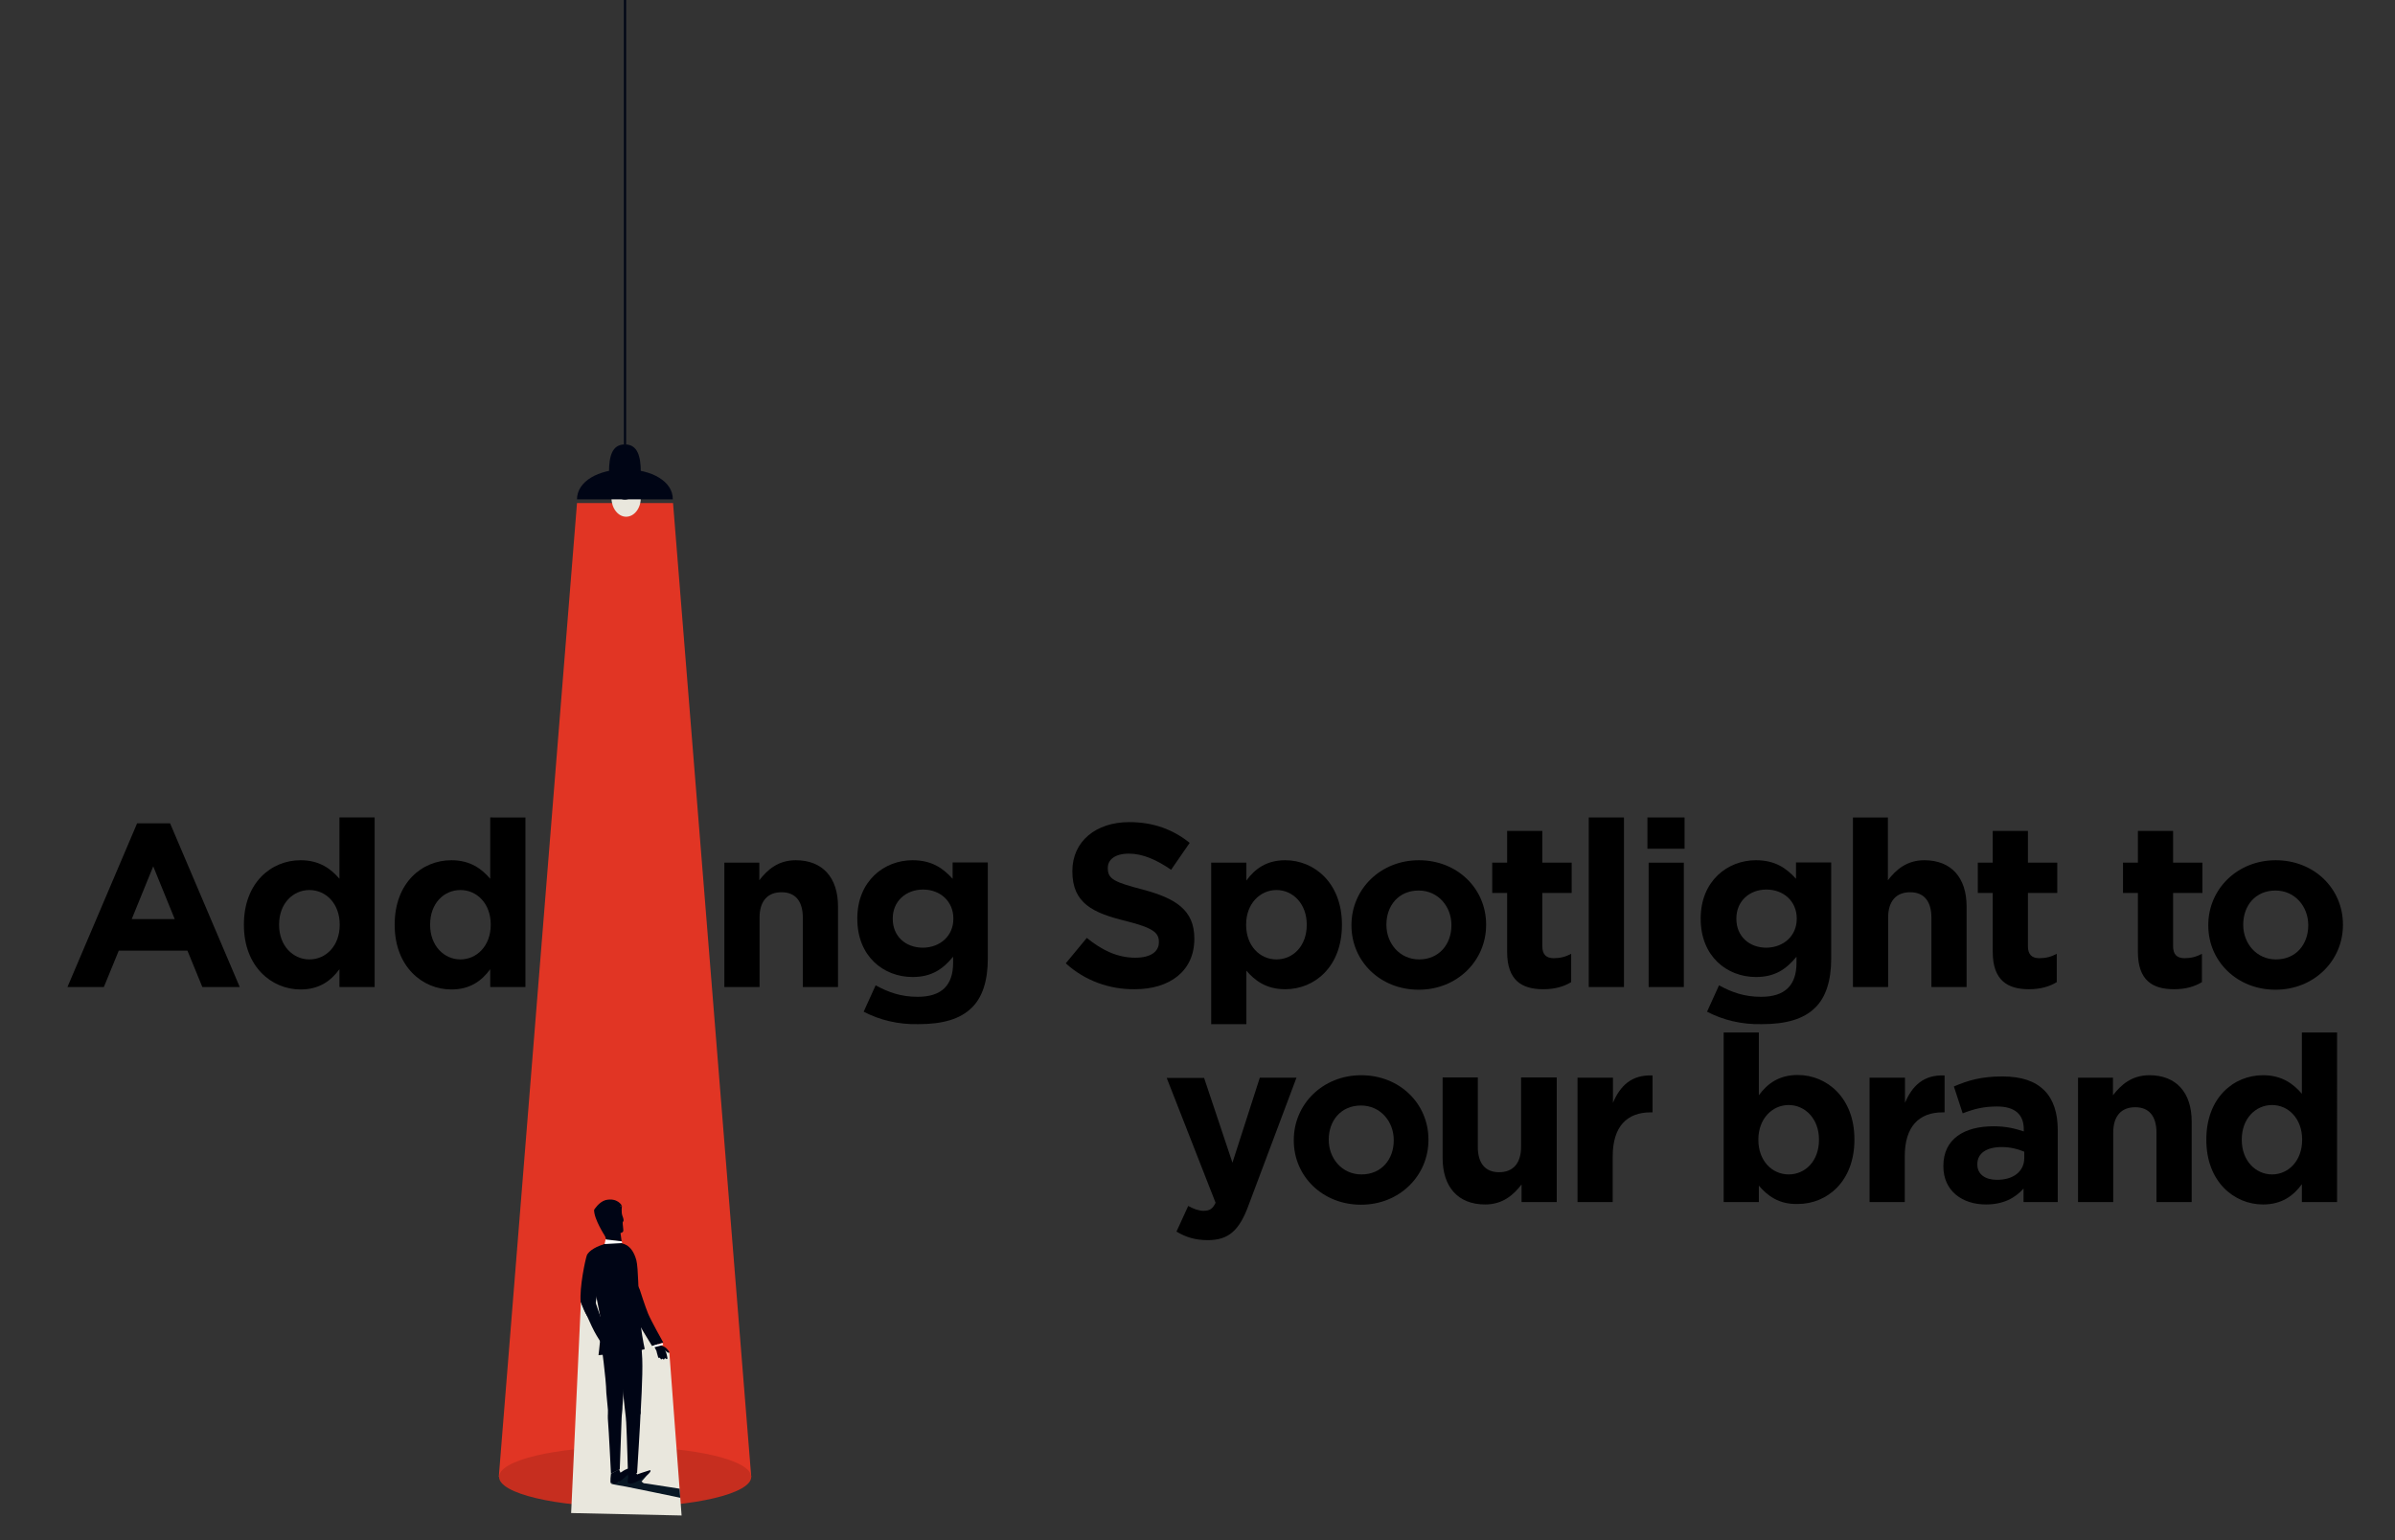 <?xml version="1.0" encoding="utf-8"?>
<!-- Generator: Adobe Illustrator 27.7.0, SVG Export Plug-In . SVG Version: 6.00 Build 0)  -->
<svg version="1.1" id="Layer_1" xmlns="http://www.w3.org/2000/svg" xmlns:xlink="http://www.w3.org/1999/xlink" x="0px" y="0px"
	 viewBox="0 0 980 630.5" style="enable-background:new 0 0 980 630.5;" xml:space="preserve">
<rect x="0" y="0" width="980" height="630.5" fill="#333333" stroke="none"/>
<style type="text/css">
	.st0{fill:#E13524;}
	.st1{fill:#C62E1F;}
	.st2{clip-path:url(#SVGID_00000026129287932550326940000010390192110504200373_);}
	.st3{fill:#081724;}
	.st4{fill:#000515;}
	.st5{fill:#FFFFFF;}
	.st6{fill:#E9E7DD;}
</style>
<g>
	<polygon class="st0" points="275.4,205.9 307.4,604.5 204.1,604.5 236.1,205.9 	"/>
	<path class="st1" d="M307.4,604.5c0,6.8-23.1,12.3-51.6,12.3s-51.6-5.5-51.6-12.3c0-6.8,23.1-12.3,51.6-12.3
		S307.4,597.7,307.4,604.5z"/>
	<g>
		<defs>
			<path id="SVGID_1_" d="M233.7,619.3l4-86.5c0.7,0.3,8.3-13.5,8.3-13.5l8.5,0.4l7.6,18l6.3,10.6l2.4,5l1.2-1.3l1.9,1.7l5,66.6
				L233.7,619.3z"/>
		</defs>
		<use xlink:href="#SVGID_1_"  style="overflow:visible;fill:#E9E7DD;"/>
		<clipPath id="SVGID_00000041269415841254536440000006876715392669635770_">
			<use xlink:href="#SVGID_1_"  style="overflow:visible;"/>
		</clipPath>
		<g style="clip-path:url(#SVGID_00000041269415841254536440000006876715392669635770_);">
			<path class="st3" d="M335.6,617.3c0.7,0.2,2.6,0.7,2.6,0.7l1,0.4l-0.5,0l0.4,0.2l5.7-0.2l-0.7-0.2l-1,0l0,0c0,0,0.7-0.3,0.6-0.5
				c-0.2-0.2-0.5-0.6-1.2-0.6c-0.7,0-0.5,0.5-0.5,0.5s-0.4-0.2-1.5-0.5c-0.9-0.2-1.4-0.4-2-0.5c-0.5,0-0.3,0-0.4,0.1
				c-0.1,0.1-1.5-0.2-1.3,0.1c0.1,0.2-1.4-0.1-0.7,0.2C336.4,617.3,335,617.1,335.6,617.3z"/>
			<path class="st3" d="M397.9,634c0,0-0.1,0-0.3,0L397.9,634c0,0-3.8-0.6-5.1-1c-2-0.7-2.5-0.6-3-0.6c-0.9-0.1-3.6-0.8-4.5-0.9
				c-0.8-0.1-2,0-2,0l-3.8-0.9l0.1,0l-0.6-0.2l-0.2,0l-0.2,0c1.1-0.2,3.1-0.9-2.5-2.4c-1.8-0.5-7-1.6-12.8-2.7
				c-0.4-0.2-0.8-0.3-0.8-0.3s-6.4-1.9-8.8-2.8c-2.4-0.9-8.4-3.6-8.4-3.6l-6.5,0.2c0,0,1.3,0.6,3.8,1.9c0.2,0.1,0.5,0.2,0.8,0.4
				c-4.4-1-7.8-1.9-9-2.2c-0.1,0-0.8,0-1.8,0c-1.2-0.3-2.7-0.6-4.4-0.9c-8-1.6-28.9-5.3-28.9-5.3c-4.6-0.8-34.3-5.4-34.3-5.4
				l-1.6-0.2l-0.9-0.7c0,0,3-3.3,3.4-4.1l-6.2,2.7l-1.6,0.7c-0.5,0-0.7,0.5-0.9,0.9c-0.1-0.3,0-0.8,0.2-1.3c0.1-0.2,0.8-2.9,0.7-3.1
				c-0.4-0.7-5.2,4.4-5.2,4.4c-0.8,0-2.4,0.6-2.8,0.7c-0.4,0.1,6.1,1.2,6.1,1.2s21.7,4.4,25.6,5.3c1.6,0.3,3.1,0.6,4.6,0.9
				c4.3,0.9,9.2,2,9.2,2c4.7,0.9,12.7,2.7,18,3.9c-1.2,0.1-1.9,0.2-1.9,0.2s3.6,0.6,7.7,1.3c0.4,0.2,0.9,0.5,1.5,0.8
				c1.3,0.6,4.2,1.8,6.7,2.7c1.4,0.6,3.9,1.4,3.9,1.4c6.6,1.4,22.8,3.8,26.1,4.2c3.1,0.4,9.1,0.4,13.4,0.2l0,0l2.8,0.4l0.2,0l0,0
				l1.2,0.3c0,0,4.1,2.3,8.9,3.2c0,0,6,0.5,9.8,0.3C400.2,635,397.9,634,397.9,634z M337.1,625.7c-1.7-0.5-3.9-1.2-5.2-1.7
				c1.7,0.4,5,1.3,8.6,2.2C339.3,626.1,338.2,625.9,337.1,625.7z"/>
		</g>
	</g>
	<g>
		<g>
			<path class="st4" d="M270.8,550.8c0,0,1.3,0.5,1.8,1c0.5,0.5,1.6,1.7,1.2,1.9c-0.5,0.2-1.7-1-1.7-1s0.5,0.7,0.7,1.7
				c0.1,0.8,0.5,1.6,0.2,1.8c-0.3,0.2-0.2,0.1-0.7-0.2c-0.5-0.3-0.4,0.9-1,0.3c-0.6-0.6-0.5,0.8-1.1-0.3c-0.4-0.7-0.6,0.3-0.9-0.5
				c-0.3-0.8-0.7-2.6-0.7-2.6l-1-1.9l2.5-0.9L270.8,550.8z"/>
			<path class="st4" d="M237.7,532.8c0,0,4.1,10,6.4,13.8c2.3,3.8,3.5,5.7,3.5,5.7l4.3-0.4c0,0-4.7-9.2-5.8-12
				c-1.1-2.7-3.2-9.2-3.2-9.2s-1.2-3.1-2.5-3.5C239,526.9,237.7,532.8,237.7,532.8z"/>
			<polygon class="st5" points="248,552.2 248.4,553.2 251.9,552.5 251.6,551.9 			"/>
			<path class="st4" d="M257.1,607.1c0.5,0.1,0.9,0.2,1.5,0.1c2.3-0.6,4.9-2.4,6.1-3.4c1.5-1.1,1.9-2.2,1.1-2
				c-2.4,0.7-5.1,1.7-5.1,1.7l-0.6-1l-2.8,1.4C257.2,603.8,256.5,607,257.1,607.1z"/>
			<path class="st4" d="M250,607.1c0.5,0.1,1.4,0.2,2,0c2.3-0.7,4.9-3.6,6-4.6c1.4-1.3,1.4-2,0.6-1.8c-2.7,0.4-4.7,2.1-4.7,2.1
				l-0.6-1.4l-3.3,1.8C250,603.2,249.5,607,250,607.1z"/>
			<path class="st4" d="M257,604.5l3.7-1.7c0,0,1.3-20.6,1.4-24.2c0.2-3.5-3.5-5.1-3.5-5.1s-2.8,3.5-2.3,10.1
				C256.5,586.9,257,604.5,257,604.5z"/>
			<path class="st4" d="M250,603.2l3.6-1.8c0,0,0.8-21.2,0.9-24.8c0.1-3.6-3.6-5.2-3.6-5.2s-2.7,3.6-2.1,10.4
				C249.1,585.1,250,603.2,250,603.2z"/>
			<path class="st4" d="M262.1,578.7c0,0,1-15.8,0.7-22.5c-0.3-6.7-0.8-8.9-0.8-8.9l-10.5,2.7c0,0,3.4,13.6,3.4,19.5
				c0,0,1.2,11.4,1.5,13C256.7,584,262.1,578.7,262.1,578.7z"/>
			<path class="st4" d="M254.4,579.7c0,0,1.4-16,1-22.8c-0.4-6.8-0.8-11.1-0.8-11.1l-8.6,4.1c0,0,2,14.1,2.1,20.2
				c0,0,1.1,12.1,1.4,13.6C249.7,585.3,254.4,579.7,254.4,579.7z"/>
			<path class="st4" d="M254.5,493.5c0,0-0.4,2.7,0.2,4.2c0.9,2.3,0.2,2.2,0.1,2.6c-0.1,0.6,0.4,3.2,0.2,3.7
				c-0.2,0.5-1.1,0.7-1.1,0.7l0.7,5.1l-6.6,1.8l0-4.3l-0.4-1.3l1.4-10.3L254.5,493.5z"/>
			<path class="st4" d="M243.1,495.2c-0.1,3.8,4.5,10.8,4.5,10.8s4.9-0.6,5.1-1.2c0.3-0.6,0-3.9,0-3.9s-0.9-0.9-0.7-1.9
				c0.3-1,0.7-0.7,0.7-0.7c0.6,0.1,0.5,0.9,0.5,0.9l0.5-0.4c0,0-0.3-3.9-0.1-4.6c0.2-0.7,0.8-0.8,0.8-0.8s-1.7-3.3-6.6-2.2
				C245,492,243.1,495.2,243.1,495.2z"/>
			<path class="st4" d="M244.9,554.7c0,0,19.1-1.8,18.9-2.6c-0.4-1.8-1.7-8.3-2.1-14.9c-0.5-8-0.5-18.1-1.3-21.3
				c-1.9-7.3-6.6-7-6.6-7s-4.7-0.7-6.1,0c-1.4,0.7-4.8,6.5-5.5,8.8c-0.6,2.4,3.1,19.1,3.6,22.2C246.4,543,244.9,554.7,244.9,554.7z"
				/>
			<path class="st4" d="M248,509.1c-3.4,0.7-7.2,2.8-7.9,4.8c-0.7,2.1-3,13.1-2.5,18.9c0,0,2.4,7,3.7,6.5c2.1-0.8,3.4-11.1,3.2-13.2
				c-0.2-2.1-1.2-8.4,0-9.9C245.8,514.7,248,509.1,248,509.1z"/>
			<path class="st4" d="M256.2,530.1c0,0,4.4,10.7,6.9,14.7c2.5,4.1,3.7,6.1,3.7,6.1l4.6-1.4c0,0-5-8.9-6.2-11.8
				c-1.2-2.9-3.4-9.8-3.4-9.8s-1.3-3.3-2.7-3.7C257.7,523.9,256.2,530.1,256.2,530.1z"/>
			<polygon class="st5" points="247.4,509.2 247.8,507.3 254.4,508.1 254.6,508.8 			"/>
			<polygon class="st5" points="267.1,550.9 267.5,551.5 271.4,550.5 271.1,549.7 			"/>
		</g>
	</g>
	<g>
		<path class="st6" d="M262.2,203.8c0-4.2-2.7-7.7-6-7.7s-6,3.4-6,7.7c0,4.2,2.7,7.7,6,7.7S262.2,208.1,262.2,203.8z"/>
		<path class="st4" d="M262.2,193.2c0-6.2-1.2-11.3-6.5-11.3c-5.3,0-6.5,5-6.5,11.3c0,6.2,2.9,11.3,6.5,11.3
			C259.3,204.5,262.2,199.4,262.2,193.2z"/>
		<path class="st4" d="M255.7,192.1c-10.8,0-19.6,4.9-19.6,12.3h39.2C275.4,197,266.6,192.1,255.7,192.1z"/>
		<rect x="255.3" class="st4" width="0.9" height="181.9"/>
	</g>
	<g>
		<path d="M56.1,337h13.5l28.5,67H82.8l-6.1-14.9H48.6L42.5,404H27.6L56.1,337z M71.5,376.2l-8.8-21.6l-8.8,21.6H71.5z"/>
		<path d="M99.8,378.6v-0.2c0-17,11.1-26.3,23.2-26.3c7.7,0,12.4,3.5,15.9,7.6v-25.1h14.4V404h-14.4v-7.3c-3.5,4.8-8.3,8.3-15.9,8.3
			C111.1,405,99.8,395.6,99.8,378.6z M139,378.6v-0.2c0-8.5-5.6-14.1-12.4-14.1c-6.7,0-12.4,5.5-12.4,14.1v0.2
			c0,8.5,5.7,14.1,12.4,14.1C133.4,392.7,139,387.1,139,378.6z"/>
		<path d="M161.5,378.6v-0.2c0-17,11.1-26.3,23.2-26.3c7.7,0,12.4,3.5,15.9,7.6v-25.1H215V404h-14.4v-7.3c-3.5,4.8-8.3,8.3-15.9,8.3
			C172.8,405,161.5,395.6,161.5,378.6z M200.8,378.6v-0.2c0-8.5-5.6-14.1-12.4-14.1s-12.4,5.5-12.4,14.1v0.2
			c0,8.5,5.7,14.1,12.4,14.1S200.8,387.1,200.8,378.6z"/>
		<path d="M296.3,353.1h14.4v7.2c3.3-4.3,7.7-8.2,14.9-8.2c11,0,17.3,7.1,17.3,18.9v33h-14.4v-28.4c0-6.8-3.1-10.4-8.7-10.4
			s-9,3.5-9,10.4V404h-14.4V353.1z"/>
		<path d="M353.4,414.1l4.9-10.8c5.3,2.9,10.4,4.7,17.2,4.7c9.9,0,14.5-4.8,14.5-13.9v-2.5c-4.3,5.2-8.9,8.3-16.6,8.3
			c-11.9,0-22.6-8.5-22.6-23.8v-0.2c0-15.2,10.9-23.8,22.6-23.8c7.9,0,12.5,3.3,16.4,7.6v-6.7h14.4v39.4c0,9-2.2,15.8-6.5,20
			c-4.8,4.8-12.1,6.8-21.9,6.8C367.6,419.4,359.9,417.5,353.4,414.1z M390.1,376.1v-0.2c0-6.9-5.3-11.8-12.4-11.8
			c-7,0-12.4,4.8-12.4,11.8v0.2c0,7.1,5.2,11.8,12.4,11.8C384.8,387.8,390.1,383,390.1,376.1z"/>
		<path d="M436.1,394.3l8.6-10.4c6.1,4.9,12.3,8.1,19.9,8.1c6.1,0,9.6-2.4,9.6-6.3v-0.2c0-3.7-2.3-5.7-13.4-8.5
			c-13.5-3.3-22-7.2-22-20.3v-0.2c0-12.1,9.6-20,23.3-20c9.8,0,17.9,3,24.7,8.5l-7.6,11c-6-4.1-11.6-6.6-17.3-6.6
			c-5.7,0-8.6,2.5-8.6,5.8v0.2c0,4.5,2.9,5.7,14.3,8.7c13.5,3.6,21.1,8.4,21.1,20v0.2c0,13.2-10.1,20.6-24.4,20.6
			C454.1,405,444,401.5,436.1,394.3z"/>
		<path d="M495.6,353.1h14.4v7.3c3.5-4.8,8.3-8.3,15.9-8.3c11.9,0,23.2,9.3,23.2,26.3v0.2c0,17-11.1,26.3-23.2,26.3
			c-7.7,0-12.4-3.5-15.9-7.6v21.9h-14.4V353.1z M534.7,378.6v-0.2c0-8.5-5.7-14.1-12.4-14.1s-12.4,5.6-12.4,14.1v0.2
			c0,8.5,5.6,14.1,12.4,14.1S534.7,387.2,534.7,378.6z"/>
		<path d="M553,378.8v-0.2c0-14.6,11.8-26.5,27.6-26.5c15.7,0,27.5,11.6,27.5,26.3v0.2c0,14.6-11.8,26.5-27.6,26.5
			C564.8,405.1,553,393.5,553,378.8z M593.9,378.8v-0.2c0-7.5-5.4-14.1-13.4-14.1c-8.3,0-13.2,6.3-13.2,13.9v0.2
			c0,7.5,5.4,14.1,13.4,14.1C588.9,392.7,593.9,386.4,593.9,378.8z"/>
		<path d="M616.7,389.6v-24.1h-6.1v-12.4h6.1v-13h14.4v13h12v12.4h-12v21.8c0,3.3,1.5,4.9,4.7,4.9c2.6,0,4.9-0.6,7.1-1.8v11.6
			c-3,1.8-6.6,2.9-11.4,2.9C622.7,404.9,616.7,401.3,616.7,389.6z"/>
		<path d="M650.1,334.6h14.4V404h-14.4V334.6z"/>
		<path d="M674.1,334.6h15.2v12.8h-15.2V334.6z M674.5,353.1H689V404h-14.4V353.1z"/>
		<path d="M698.5,414.1l4.9-10.8c5.3,2.9,10.4,4.7,17.2,4.7c9.9,0,14.5-4.8,14.5-13.9v-2.5c-4.3,5.2-8.9,8.3-16.6,8.3
			c-11.9,0-22.6-8.5-22.6-23.8v-0.2c0-15.2,10.9-23.8,22.6-23.8c7.9,0,12.5,3.3,16.4,7.6v-6.7h14.4v39.4c0,9-2.2,15.8-6.5,20
			c-4.8,4.8-12.1,6.8-21.9,6.8C712.7,419.4,705,417.5,698.5,414.1z M735.2,376.1v-0.2c0-6.9-5.3-11.8-12.4-11.8
			c-7,0-12.3,4.8-12.3,11.8v0.2c0,7.1,5.2,11.8,12.3,11.8C729.9,387.8,735.2,383,735.2,376.1z"/>
		<path d="M758.1,334.6h14.4v25.7c3.3-4.3,7.7-8.2,14.9-8.2c11,0,17.3,7.1,17.3,18.9v33h-14.4v-28.4c0-6.8-3.1-10.4-8.7-10.4
			c-5.6,0-9,3.5-9,10.4V404h-14.4V334.6z"/>
		<path d="M815.4,389.6v-24.1h-6.1v-12.4h6.1v-13h14.4v13h12v12.4h-12v21.8c0,3.3,1.5,4.9,4.7,4.9c2.6,0,4.9-0.6,7.1-1.8v11.6
			c-3,1.8-6.6,2.9-11.4,2.9C821.5,404.9,815.4,401.3,815.4,389.6z"/>
		<path d="M874.8,389.6v-24.1h-6.1v-12.4h6.1v-13h14.4v13h12v12.4h-12v21.8c0,3.3,1.5,4.9,4.7,4.9c2.6,0,4.9-0.6,7.1-1.8v11.6
			c-3,1.8-6.6,2.9-11.4,2.9C880.8,404.9,874.8,401.3,874.8,389.6z"/>
		<path d="M903.6,378.8v-0.2c0-14.6,11.8-26.5,27.6-26.5c15.7,0,27.5,11.6,27.5,26.3v0.2c0,14.6-11.8,26.5-27.6,26.5
			C915.4,405.1,903.6,393.5,903.6,378.8z M944.5,378.8v-0.2c0-7.5-5.4-14.1-13.4-14.1c-8.3,0-13.2,6.3-13.2,13.9v0.2
			c0,7.5,5.4,14.1,13.4,14.1C939.6,392.7,944.5,386.4,944.5,378.8z"/>
		<path d="M515.5,441.1h15l-19.6,52.2c-3.8,10.4-8.2,14.3-16.7,14.3c-5.3,0-9.1-1.3-12.8-3.5l4.8-10.5c1.9,1.1,4.3,2,6.2,2
			c2.6,0,3.8-0.8,5-3.3l-20-51.1h15.3l11.6,34.7L515.5,441.1z"/>
		<path d="M529.4,466.8v-0.2c0-14.6,11.8-26.5,27.6-26.5c15.7,0,27.5,11.6,27.5,26.3v0.2c0,14.6-11.8,26.5-27.6,26.5
			C541.2,493.1,529.4,481.5,529.4,466.8z M570.3,466.8v-0.2c0-7.5-5.4-14.1-13.4-14.1c-8.3,0-13.2,6.3-13.2,13.9v0.2
			c0,7.5,5.4,14.1,13.4,14.1C565.4,480.7,570.3,474.4,570.3,466.8z"/>
		<path d="M590.3,474v-33h14.4v28.4c0,6.8,3.1,10.4,8.7,10.4c5.6,0,9-3.5,9-10.4v-28.4H637V492h-14.4v-7.2
			c-3.3,4.3-7.7,8.2-14.9,8.2C596.6,493,590.3,485.8,590.3,474z"/>
		<path d="M645.6,441.1h14.4v10.3c2.9-6.9,7.6-11.6,16.2-11.2v15.1h-0.8c-9.6,0-15.5,5.7-15.5,18V492h-14.4V441.1z"/>
		<path d="M719.7,485.3v6.7h-14.4v-69.4h14.4v25.7c3.5-4.8,8.3-8.3,15.9-8.3c11.9,0,23.2,9.3,23.2,26.3v0.2
			c0,17-11.1,26.3-23.2,26.3C727.9,493,723.2,489.4,719.7,485.3z M744.3,466.6v-0.2c0-8.5-5.7-14.1-12.4-14.1s-12.4,5.6-12.4,14.1
			v0.2c0,8.5,5.6,14.1,12.4,14.1S744.3,475.2,744.3,466.6z"/>
		<path d="M765.1,441.1h14.4v10.3c2.9-6.9,7.6-11.6,16.2-11.2v15.1h-0.8c-9.6,0-15.5,5.7-15.5,18V492h-14.4V441.1z"/>
		<path d="M795.2,477.4v-0.2c0-11,8.5-16.2,20.5-16.2c5.2,0,8.7,0.9,12.4,2.1v-0.9c0-6.1-3.7-9.3-10.9-9.3c-5.6,0-9.4,1-14.1,2.8
			l-3.6-11c5.6-2.4,11.1-4.1,19.8-4.1c8,0,13.5,2,17.2,5.7c3.8,3.8,5.5,9.4,5.5,16.2V492h-14v-5.5c-3.5,3.9-8.3,6.5-15.4,6.5
			C803,493,795.2,487.5,795.2,477.4z M828.3,474v-2.6c-2.6-1.1-5.7-1.9-9.2-1.9c-6.2,0-10,2.5-10,7v0.2c0,3.9,3.2,6.2,7.9,6.2
			C823.9,483,828.3,479.4,828.3,474z"/>
		<path d="M850.2,441.1h14.4v7.2c3.3-4.3,7.7-8.2,14.9-8.2c11,0,17.3,7.1,17.3,18.9v33h-14.4v-28.4c0-6.8-3.1-10.4-8.7-10.4
			c-5.6,0-9,3.5-9,10.4V492h-14.4V441.1z"/>
		<path d="M902.8,466.6v-0.2c0-17,11.1-26.3,23.2-26.3c7.7,0,12.4,3.5,15.9,7.6v-25.1h14.4V492h-14.4v-7.3
			c-3.5,4.8-8.3,8.3-15.9,8.3C914.1,493,902.8,483.6,902.8,466.6z M942,466.6v-0.2c0-8.5-5.6-14.1-12.3-14.1s-12.4,5.5-12.4,14.1
			v0.2c0,8.5,5.7,14.1,12.4,14.1S942,475.1,942,466.6z"/>
	</g>
</g>
</svg>
